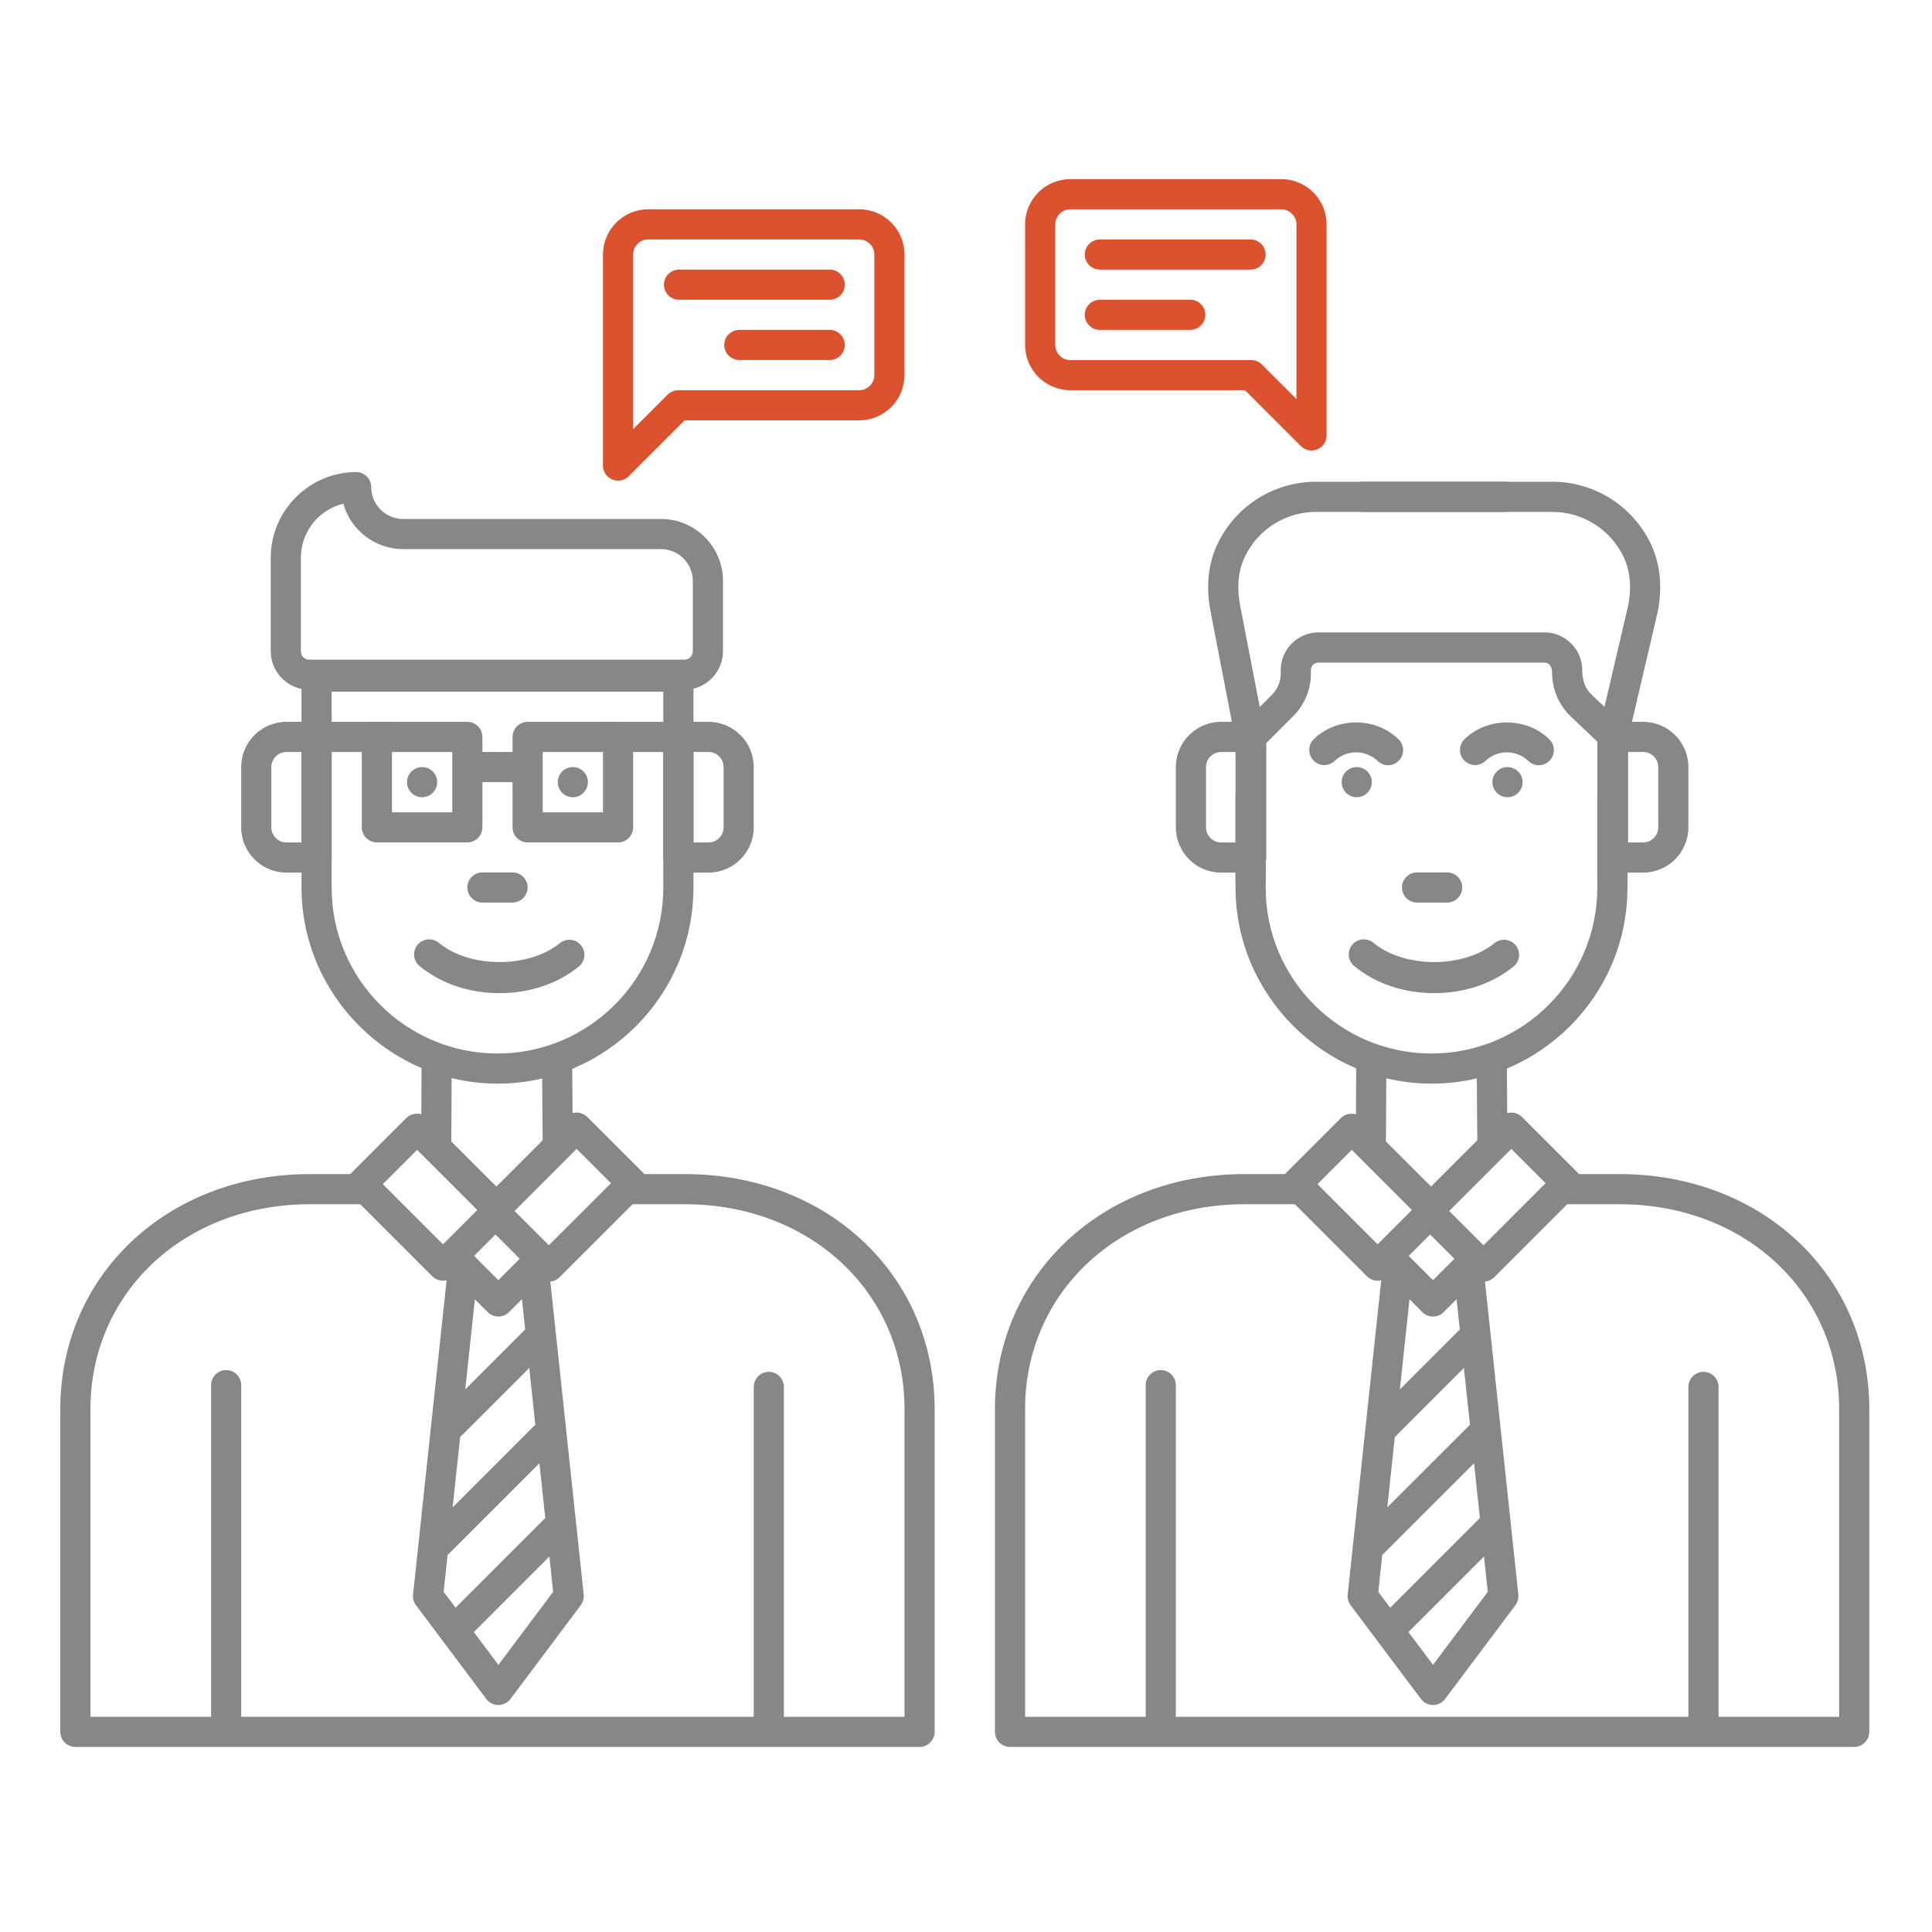 <svg xmlns="http://www.w3.org/2000/svg" xmlns:xlink="http://www.w3.org/1999/xlink" xmlns:serif="http://www.serif.com/" width="100%" height="100%" viewBox="0 0 267 267" xml:space="preserve" style="fill-rule:evenodd;clip-rule:evenodd;stroke-linejoin:round;stroke-miterlimit:2;"><path d="M68.875,181.946c-0.553,-0 -1.083,-0.219 -1.475,-0.608l-4.862,-4.863c-0.376,-0.388 -0.585,-0.908 -0.585,-1.447c-0,-1.143 0.94,-2.084 2.083,-2.084c0.54,0 1.059,0.21 1.447,0.585l3.388,3.388l3.387,-3.388c0.389,-0.375 0.908,-0.585 1.448,-0.585c1.143,0 2.083,0.941 2.083,2.084c-0,0.539 -0.21,1.059 -0.585,1.447l-4.862,4.863c-0.388,0.39 -0.917,0.609 -1.467,0.608Zm0.154,-44.696c-4.221,0 -8.146,-1.333 -11.054,-3.754c-0.474,-0.396 -0.749,-0.983 -0.749,-1.6c0,-1.143 0.941,-2.084 2.084,-2.084c0.488,-0 0.961,0.171 1.336,0.484c4.254,3.546 12.517,3.546 16.779,-0c0.363,-0.276 0.806,-0.426 1.262,-0.426c1.143,-0 2.084,0.94 2.084,2.083c-0,0.587 -0.249,1.148 -0.684,1.543c-2.912,2.421 -6.837,3.754 -11.058,3.754Z" style="fill:#878787;fill-rule:nonzero;"></path><circle cx="58.333" cy="108.092" r="2.083" style="fill:#878787;"></circle><path d="M94.588,95.329l-51.851,0c-2.918,-0.004 -5.318,-2.406 -5.32,-5.325l-0,-12.962c0.007,-6.473 5.331,-11.798 11.804,-11.804c1.143,-0.001 2.083,0.94 2.083,2.083c0,2.425 1.975,4.4 4.4,4.4l35.65,-0c4.725,-0 8.567,3.841 8.567,8.566l-0,9.721c-0.012,2.92 -2.414,5.317 -5.334,5.321Zm-47.141,-25.716c-3.425,0.823 -5.86,3.91 -5.863,7.433l0,12.962c0,0.638 0.517,1.159 1.154,1.159l51.85,-0c0.635,-0.003 1.157,-0.524 1.159,-1.159l-0,-9.721c-0,-2.424 -1.975,-4.4 -4.4,-4.4l-35.65,0.001c-3.833,-0.01 -7.218,-2.584 -8.25,-6.276Zm-16.196,169.73c-1.143,-0 -2.083,-0.941 -2.083,-2.084l-0,-45.833c-0,-1.143 0.94,-2.083 2.083,-2.083c1.143,-0 2.083,0.94 2.083,2.083l0,45.833c0,1.143 -0.94,2.084 -2.083,2.084Zm75,0.241c-1.143,0 -2.083,-0.94 -2.083,-2.083l-0,-45.833c-0,-1.143 0.94,-2.084 2.083,-2.084c1.143,0 2.083,0.941 2.083,2.084l0,45.833c0,1.143 -0.94,2.083 -2.083,2.083Zm-45.963,-79.95l-0.012,0c-1.141,-0.007 -2.075,-0.95 -2.071,-2.091l0.05,-9.959c0.004,-1.15 1.017,-2.012 2.096,-2.075c1.141,0.007 2.075,0.951 2.071,2.092l-0.05,9.958c-0.005,1.14 -0.944,2.075 -2.084,2.075Zm16.796,0.609c-1.136,-0 -2.074,-0.93 -2.083,-2.067l-0.087,-10.567c-0.001,-0.005 -0.001,-0.011 -0.001,-0.016c0,-1.137 0.931,-2.075 2.067,-2.084l0.017,0c1.136,0 2.074,0.93 2.083,2.067l0.088,10.563c-0,0.005 -0,0.011 -0,0.016c-0,1.137 -0.93,2.074 -2.067,2.084l-0.017,0.004Z" style="fill:#878787;fill-rule:nonzero;"></path><path d="M127.083,241.425l-116.666,0c-1.143,0 -2.084,-0.94 -2.084,-2.083l0,-44.609c0,-18.512 14.825,-32.475 34.475,-32.475l7.192,0c1.143,0 2.083,0.941 2.083,2.084c0,1.143 -0.94,2.083 -2.083,2.083l-7.192,0c-17.279,0 -30.308,12.171 -30.308,28.308l-0,42.525l112.5,0l0,-42.525c0,-16.141 -13.042,-28.308 -30.337,-28.308l-7.163,0c-1.143,0 -2.083,-0.94 -2.083,-2.083c-0,-1.143 0.94,-2.084 2.083,-2.084l7.163,0c19.67,0 34.504,13.963 34.504,32.475l-0,44.609c-0,1.143 -0.941,2.083 -2.084,2.083Z" style="fill:#878787;fill-rule:nonzero;"></path><path d="M61.221,176.992c-0.553,-0 -1.083,-0.219 -1.475,-0.609l-11.263,-11.262c-0.808,-0.808 -0.808,-2.138 0,-2.946l7.684,-7.683c0.821,-0.778 2.124,-0.778 2.946,-0l11.262,11.262c0.808,0.808 0.808,2.138 0,2.946l-7.683,7.683c-0.39,0.39 -0.92,0.609 -1.471,0.609Zm-8.317,-13.346l8.317,8.317l4.737,-4.738l-8.316,-8.317l-4.738,4.738Z" style="fill:#878787;fill-rule:nonzero;"></path><path d="M75.854,177.121c-0.552,-0.001 -1.082,-0.22 -1.475,-0.608l-7.683,-7.684c-0.808,-0.808 -0.808,-2.138 -0,-2.946l11.521,-11.52c0.808,-0.808 2.137,-0.808 2.946,-0l7.687,7.683c0.392,0.391 0.612,0.922 0.612,1.475c0,0.553 -0.22,1.084 -0.612,1.475l-11.525,11.521c-0.391,0.388 -0.92,0.605 -1.471,0.604Zm-4.737,-9.767l4.737,4.738l8.579,-8.575l-4.741,-4.738l-8.575,8.575Zm-16.95,-63.429l-12.5,0c-1.143,0 -2.084,-0.94 -2.084,-2.083c0,-1.143 0.941,-2.084 2.084,-2.084l12.5,0c1.143,0 2.083,0.941 2.083,2.084c0,1.143 -0.94,2.083 -2.083,2.083Zm16.666,4.167l-4.166,-0c-1.143,-0 -2.084,-0.941 -2.084,-2.084c0,-1.143 0.941,-2.083 2.084,-2.083l4.166,0c1.143,0 2.084,0.94 2.084,2.083c-0,1.143 -0.941,2.084 -2.084,2.084Zm25,-4.167l-12.5,0c-1.143,0 -2.083,-0.94 -2.083,-2.083c0,-1.143 0.94,-2.084 2.083,-2.084l12.5,0c1.143,0 2.084,0.941 2.084,2.084c-0,1.143 -0.941,2.083 -2.084,2.083Zm126.996,0.329c-0,0 -0,0 -0.001,0c-1.142,0 -2.083,-0.94 -2.083,-2.083c0,-0.16 0.019,-0.319 0.055,-0.475l4.213,-18.008c0.345,-1.721 0.524,-4.359 -0.671,-6.801c-1.826,-3.763 -5.664,-6.156 -9.846,-6.141l-26.083,-0c-1.143,-0 -2.084,-0.941 -2.084,-2.084c0,-1.142 0.941,-2.083 2.084,-2.083l26.083,0c5.773,-0.022 11.071,3.281 13.591,8.475c1.35,2.767 1.696,6.054 1.001,9.521l-4.226,18.071c-0.223,0.939 -1.068,1.607 -2.033,1.608Z" style="fill:#878787;fill-rule:nonzero;"></path><path d="M172.829,104.254c-0.993,-0.002 -1.853,-0.713 -2.042,-1.687l-3.479,-18.009c-0.687,-3.458 -0.341,-6.75 1.009,-9.504c2.518,-5.194 7.815,-8.498 13.587,-8.475l26.088,0c1.143,0 2.083,0.941 2.083,2.084c0,1.142 -0.94,2.083 -2.083,2.083l-26.088,-0c-4.182,-0.017 -8.019,2.378 -9.841,6.142c-1.196,2.433 -1.021,5.079 -0.663,6.866l3.483,18.021c0.026,0.13 0.038,0.263 0.038,0.396c0,1.143 -0.94,2.083 -2.083,2.083c-0.003,0 -0.006,0 -0.009,0Z" style="fill:#878787;fill-rule:nonzero;"></path><path d="M222.829,123.617c-1.143,-0 -2.083,-0.941 -2.083,-2.084l-0,-19.041l-3.65,-3.455c-1.655,-1.578 -2.595,-3.767 -2.6,-6.054c-0,-0.95 -0.467,-1.416 -1.042,-1.416l-31.25,-0c-0.571,-0 -1.041,0.47 -1.041,1.041l-0,0.475c-0,2.23 -0.871,4.325 -2.451,5.896l-3.799,3.8l-0,18.75c-0,1.143 -0.941,2.084 -2.084,2.084c-1.143,-0.001 -2.083,-0.941 -2.083,-2.084l-0,-19.612c-0,-0.554 0.221,-1.084 0.608,-1.475l4.417,-4.413c0.785,-0.78 1.227,-1.843 1.225,-2.95l-0,-0.475c-0,-2.871 2.337,-5.208 5.208,-5.208l31.25,-0c2.871,-0 5.209,2.337 5.209,5.208c-0,1.517 0.47,2.621 1.304,3.404l4.296,4.067c0.414,0.393 0.65,0.941 0.649,1.512l0.001,19.938c-0,0.003 -0,0.006 -0,0.008c-0,1.143 -0.941,2.084 -2.084,2.084c0,-0 0,-0 0,-0Zm-179.079,-3.025l-4.167,-0c-3.445,-0 -6.25,-2.805 -6.25,-6.25l0,-8.334c0,-3.445 2.805,-6.25 6.25,-6.25l4.167,0c1.143,0 2.083,0.941 2.083,2.084l0,16.666c0,1.143 -0.94,2.084 -2.083,2.084Zm-4.167,-16.667c-1.143,0 -2.083,0.94 -2.083,2.083l0,8.334c0,1.143 0.94,2.083 2.083,2.083l2.084,0l-0,-12.5l-2.084,0Zm58.334,16.667l-4.167,-0c-1.143,-0 -2.083,-0.941 -2.083,-2.084l-0,-16.666c-0,-1.143 0.94,-2.084 2.083,-2.084l4.167,0c3.445,0 6.25,2.805 6.25,6.25l-0,8.334c-0,3.445 -2.805,6.25 -6.25,6.25Zm-2.084,-4.167l2.084,0c1.143,0 2.083,-0.94 2.083,-2.083l0,-8.334c0,-1.143 -0.94,-2.083 -2.083,-2.083l-2.084,0l0,12.5Z" style="fill:#878787;fill-rule:nonzero;"></path><path d="M68.75,149.758c-14.851,-0.018 -27.065,-12.232 -27.083,-27.083l-0,-29.167c-0,-1.143 0.94,-2.083 2.083,-2.083l50,0c1.143,0 2.083,0.94 2.083,2.083l0,29.167c0,14.933 -12.15,27.083 -27.083,27.083Zm-22.917,-54.166l0,27.083c0,12.638 10.284,22.917 22.917,22.917c12.633,-0 22.917,-10.279 22.917,-22.917l-0,-27.083l-45.834,-0Zm151.996,54.166c-14.85,-0.018 -27.065,-12.232 -27.083,-27.083l-0,-12.5c-0,-1.143 0.94,-2.083 2.083,-2.083c1.143,-0 2.084,0.94 2.084,2.083l-0,12.5c-0,12.638 10.283,22.917 22.916,22.917c12.633,-0 22.917,-10.279 22.917,-22.917l-0,-12.5c-0,-1.143 0.94,-2.083 2.083,-2.083c1.143,-0 2.084,0.94 2.084,2.083l-0,12.5c-0,14.933 -12.15,27.083 -27.084,27.083Z" style="fill:#878787;fill-rule:nonzero;"></path><path d="M64.583,116.425l-12.5,0c-1.143,0 -2.083,-0.94 -2.083,-2.083l0,-12.5c0,-1.143 0.94,-2.084 2.083,-2.084l12.5,0c1.143,0 2.084,0.941 2.084,2.084l-0,12.5c-0,1.143 -0.941,2.083 -2.084,2.083Zm-10.416,-4.167l8.333,0l0,-8.333l-8.333,0l-0,8.333Z" style="fill:#878787;fill-rule:nonzero;"></path><circle cx="79.167" cy="108.092" r="2.083" style="fill:#878787;"></circle><path d="M85.417,116.425l-12.5,0c-1.143,0 -2.084,-0.94 -2.084,-2.083l0,-12.5c0,-1.143 0.941,-2.084 2.084,-2.084l12.5,0c1.143,0 2.083,0.941 2.083,2.084l0,12.5c0,1.143 -0.94,2.083 -2.083,2.083Zm-10.417,-4.167l8.333,0l0,-8.333l-8.333,0l0,8.333Zm-4.167,12.475l-4.166,0c-1.143,0 -2.084,-0.94 -2.084,-2.083c0,-1.143 0.941,-2.083 2.084,-2.083l4.166,-0c1.143,-0 2.084,0.94 2.084,2.083c-0,1.143 -0.941,2.083 -2.084,2.083Zm127.209,57.213c-0.553,-0 -1.084,-0.219 -1.475,-0.608l-4.863,-4.863c-0.375,-0.388 -0.585,-0.908 -0.585,-1.447c0,-1.143 0.941,-2.084 2.084,-2.084c0.539,0 1.059,0.21 1.447,0.585l3.388,3.388l3.387,-3.388c0.388,-0.375 0.908,-0.585 1.447,-0.585c1.143,0 2.084,0.941 2.084,2.084c-0,0.539 -0.21,1.059 -0.585,1.447l-4.863,4.863c-0.387,0.39 -0.916,0.609 -1.466,0.608Zm-124.521,-9.017c-1.136,0.122 -1.971,1.156 -1.85,2.292l0.908,8.508l-8.279,8.279l1.792,-16.787c0.12,-1.136 -0.715,-2.17 -1.85,-2.292c-1.128,-0.089 -2.142,0.729 -2.292,1.85l-4.867,45.588c-0.057,0.523 0.087,1.05 0.404,1.47l9.721,12.963c0.394,0.523 1.012,0.831 1.667,0.831c0.655,-0 1.273,-0.308 1.667,-0.831l9.72,-12.962c0.314,-0.423 0.459,-0.948 0.405,-1.471l-4.859,-45.588c-0.144,-1.122 -1.159,-1.943 -2.287,-1.85Zm-9.925,25.642c0.025,-0.025 0.062,-0.034 0.087,-0.059l9.459,-9.458l0.841,7.879c-0.041,0.038 -0.096,0.05 -0.133,0.088l-11.292,11.287l1.038,-9.737Zm-2.284,21.425l0.55,-5.146c0.046,-0.042 0.109,-0.054 0.15,-0.1l12.534,-12.533l0.808,7.566l-12.4,12.4l-1.642,-2.187Zm15.13,-0l-7.563,10.083l-3.396,-4.529l10.442,-10.442l0.517,4.888Z" style="fill:#878787;fill-rule:nonzero;"></path><path d="M204.975,174.779c-0.145,-1.124 -1.162,-1.946 -2.292,-1.85c-1.135,0.122 -1.97,1.156 -1.85,2.292l0.909,8.508l-8.279,8.279l1.791,-16.787c0.121,-1.136 -0.714,-2.17 -1.85,-2.292c-1.127,-0.089 -2.141,0.729 -2.291,1.85l-4.863,45.588c-0.058,0.523 0.087,1.05 0.404,1.471l9.721,12.962c0.394,0.523 1.012,0.831 1.667,0.831c0.654,-0 1.272,-0.308 1.666,-0.831l9.721,-12.962c0.314,-0.423 0.458,-0.948 0.404,-1.471l-4.858,-45.588Zm-12.212,23.792c0.025,-0.025 0.062,-0.033 0.087,-0.058l9.458,-9.459l0.842,7.879c-0.042,0.038 -0.096,0.05 -0.133,0.088l-11.292,11.287l1.038,-9.737Zm-2.284,21.425l0.55,-5.146c0.046,-0.042 0.109,-0.054 0.15,-0.1l12.534,-12.533l0.808,7.566l-12.4,12.4l-1.642,-2.187Zm7.563,10.083l-3.396,-4.529l10.442,-10.442l0.52,4.888l-7.566,10.083Zm0.154,-92.829c-4.221,0 -8.146,-1.333 -11.054,-3.754c-0.474,-0.396 -0.749,-0.983 -0.749,-1.6c0,-1.143 0.941,-2.084 2.084,-2.084c0.488,-0 0.961,0.171 1.335,0.484c4.255,3.546 12.517,3.546 16.78,-0c0.362,-0.276 0.806,-0.426 1.262,-0.426c1.143,-0 2.083,0.94 2.083,2.083c0,0.587 -0.248,1.148 -0.683,1.543c-2.912,2.421 -6.837,3.754 -11.058,3.754Z" style="fill:#878787;fill-rule:nonzero;"></path><circle cx="187.5" cy="108.092" r="2.083" style="fill:#878787;"></circle><path d="M160.417,239.342c-1.143,-0 -2.084,-0.941 -2.084,-2.084l0,-45.833c0,-1.143 0.941,-2.083 2.084,-2.083c1.143,-0 2.083,0.94 2.083,2.083l0,45.833c0,1.143 -0.94,2.084 -2.083,2.084Zm75,0.241c-1.143,0 -2.084,-0.94 -2.084,-2.083l0,-45.833c0,-1.143 0.941,-2.084 2.084,-2.084c1.143,0 2.083,0.941 2.083,2.084l0,45.833c0,1.143 -0.94,2.083 -2.083,2.083Zm-45.963,-79.95l-0.012,0c-1.142,-0.007 -2.076,-0.95 -2.071,-2.091l0.05,-9.959c0.004,-1.15 0.821,-2.012 2.096,-2.075c1.141,0.007 2.075,0.951 2.071,2.092l-0.05,9.958c-0.005,1.14 -0.944,2.075 -2.084,2.075Zm16.796,0.609c-1.137,-0 -2.074,-0.93 -2.083,-2.067l-0.088,-10.567c0,-0.005 0,-0.011 0,-0.016c0,-1.137 0.93,-2.075 2.067,-2.084c1.154,0.025 2.092,0.917 2.1,2.067l0.087,10.562c0,0.007 0,0.014 0,0.021c0,1.143 -0.94,2.084 -2.083,2.084c0,-0 0,-0 0,-0Z" style="fill:#878787;fill-rule:nonzero;"></path><path d="M256.25,241.425l-116.667,0c-1.143,0 -2.083,-0.94 -2.083,-2.083l0,-44.609c0,-18.512 14.825,-32.475 34.475,-32.475l7.192,0c1.143,0 2.083,0.941 2.083,2.084c0,1.143 -0.94,2.083 -2.083,2.083l-7.192,0c-17.279,0 -30.308,12.171 -30.308,28.308l-0,42.525l112.5,0l-0,-42.525c-0,-16.141 -13.042,-28.308 -30.338,-28.308l-7.162,0c-1.143,0 -2.084,-0.94 -2.084,-2.083c0,-1.143 0.941,-2.084 2.084,-2.084l7.162,0c19.671,0 34.504,13.963 34.504,32.475l0,44.609c0,1.143 -0.94,2.083 -2.083,2.083Z" style="fill:#878787;fill-rule:nonzero;"></path><path d="M190.388,176.992c-0.553,-0 -1.084,-0.219 -1.476,-0.609l-11.262,-11.262c-0.808,-0.808 -0.808,-2.138 0,-2.946l7.683,-7.683c0.822,-0.778 2.125,-0.778 2.946,-0l11.263,11.262c0.808,0.808 0.808,2.138 -0,2.946l-7.684,7.683c-0.389,0.39 -0.919,0.609 -1.47,0.609Zm-8.317,-13.346l8.317,8.317l4.737,-4.738l-8.317,-8.317l-4.737,4.738Z" style="fill:#878787;fill-rule:nonzero;"></path><path d="M205.021,177.121c-0.553,-0.001 -1.083,-0.22 -1.475,-0.608l-7.684,-7.684c-0.807,-0.808 -0.807,-2.138 0,-2.946l11.521,-11.52c0.808,-0.808 2.138,-0.808 2.946,-0l7.688,7.683c0.391,0.391 0.612,0.922 0.612,1.475c-0,0.553 -0.221,1.084 -0.612,1.475l-11.525,11.521c-0.391,0.388 -0.92,0.605 -1.471,0.604Zm-4.738,-9.767l4.738,4.738l8.579,-8.575l-4.742,-4.738l-8.575,8.575Zm-27.366,-46.762l-4.167,-0c-3.446,-0 -6.25,-2.805 -6.25,-6.25l-0,-8.334c-0,-3.445 2.804,-6.25 6.25,-6.25l4.167,0c1.143,0 2.083,0.941 2.083,2.084l-0,16.666c-0,1.143 -0.94,2.084 -2.083,2.084Zm-4.167,-16.667c-1.143,0 -2.083,0.94 -2.083,2.083l-0,8.334c-0,1.143 0.94,2.083 2.083,2.083l2.083,0l0,-12.5l-2.083,0Zm58.333,16.667l-4.166,-0c-1.143,-0 -2.084,-0.941 -2.084,-2.084l0,-16.666c0,-1.143 0.941,-2.084 2.084,-2.084l4.166,0c3.446,0 6.25,2.805 6.25,6.25l0,8.334c0,3.445 -2.804,6.25 -6.25,6.25Zm-2.083,-4.167l2.083,0c1.143,0 2.084,-0.94 2.084,-2.083l-0,-8.334c-0,-1.143 -0.941,-2.083 -2.084,-2.083l-2.083,0l0,12.5Z" style="fill:#878787;fill-rule:nonzero;"></path><circle cx="208.333" cy="108.092" r="2.083" style="fill:#878787;"></circle><path d="M200,124.733l-4.167,0c-1.143,0 -2.083,-0.94 -2.083,-2.083c0,-1.143 0.94,-2.083 2.083,-2.083l4.167,-0c1.143,-0 2.083,0.94 2.083,2.083c0,1.143 -0.94,2.083 -2.083,2.083Zm-8.167,-18.979c-0.552,0 -1.083,-0.219 -1.475,-0.608c-1.64,-1.562 -4.251,-1.562 -5.891,-0c-0.389,0.375 -0.908,0.585 -1.448,0.585c-1.143,-0 -2.083,-0.941 -2.083,-2.084c0,-0.539 0.21,-1.059 0.585,-1.447c3.141,-3.142 8.633,-3.146 11.783,0c0.389,0.39 0.608,0.92 0.608,1.471c0,1.141 -0.938,2.081 -2.079,2.083Zm20.834,0c-0.553,0 -1.084,-0.219 -1.475,-0.608c-1.64,-1.562 -4.252,-1.562 -5.892,-0c-0.388,0.375 -0.908,0.585 -1.447,0.585c-1.143,-0 -2.084,-0.941 -2.084,-2.084c0,-0.539 0.21,-1.059 0.585,-1.447c3.138,-3.142 8.629,-3.146 11.784,0c0.389,0.39 0.607,0.92 0.607,1.471c0,1.141 -0.937,2.081 -2.078,2.083Z" style="fill:#878787;fill-rule:nonzero;"></path><path d="M172.829,33.092l-20.833,-0c-1.143,-0 -2.084,0.94 -2.084,2.083c0,1.143 0.941,2.083 2.084,2.083l20.833,0c1.143,0 2.084,-0.94 2.084,-2.083c-0,-1.143 -0.941,-2.083 -2.084,-2.083Zm-8.333,8.333l-12.5,0c-1.143,0 -2.084,0.94 -2.084,2.083c0,1.143 0.941,2.084 2.084,2.084l12.5,-0c1.143,-0 2.083,-0.941 2.083,-2.084c0,-1.143 -0.94,-2.083 -2.083,-2.083Z" style="fill:#dc512e;fill-rule:nonzero;"></path><path d="M177.083,24.758l-29.166,0c-3.446,0 -6.25,2.805 -6.25,6.25l-0,16.667c-0,3.446 2.804,6.25 6.25,6.25l24.137,0l7.725,7.725c0.391,0.389 0.92,0.608 1.471,0.608c1.143,-0 2.083,-0.94 2.083,-2.083l0,-29.167c0,-3.445 -2.804,-6.25 -6.25,-6.25Zm2.084,30.388l-4.775,-4.775c-0.392,-0.39 -0.923,-0.609 -1.475,-0.609l-25,0c-1.143,0 -2.084,-0.94 -2.084,-2.083l0,-16.667c0,-1.142 0.941,-2.083 2.084,-2.083l29.166,0c1.143,0 2.084,0.941 2.084,2.083l-0,24.134Zm-64.496,-17.888l-20.834,0c-1.142,0 -2.083,0.941 -2.083,2.084c0,1.143 0.941,2.083 2.084,2.083l20.833,0c1.143,0 2.083,-0.94 2.083,-2.083c0,-1.143 -0.94,-2.084 -2.083,-2.084Zm-0,8.334l-12.5,-0c-1.143,-0 -2.084,0.94 -2.084,2.083c0.001,1.143 0.941,2.083 2.084,2.083l12.5,0c1.143,0 2.083,-0.94 2.083,-2.083c0,-1.143 -0.94,-2.083 -2.083,-2.083Z" style="fill:#dc512e;fill-rule:nonzero;"></path><path d="M118.75,28.925l-29.167,0c-3.445,0 -6.25,2.804 -6.25,6.25l0,29.167c0,0.001 0,0.002 0,0.003c0,1.143 0.941,2.084 2.084,2.084c0.553,-0 1.084,-0.221 1.475,-0.612l7.725,-7.725l24.133,-0c3.446,-0 6.25,-2.805 6.25,-6.25l0,-16.667c0,-3.446 -2.804,-6.25 -6.25,-6.25Zm2.083,22.917c0,1.143 -0.94,2.083 -2.083,2.083l-25,0c-0.552,0.001 -1.083,0.22 -1.475,0.608l-4.775,4.779l0,-24.137c0,-1.143 0.94,-2.083 2.083,-2.083l29.167,-0c1.143,-0 2.083,0.94 2.083,2.083l0,16.667Z" style="fill:#dc512e;fill-rule:nonzero;"></path></svg>